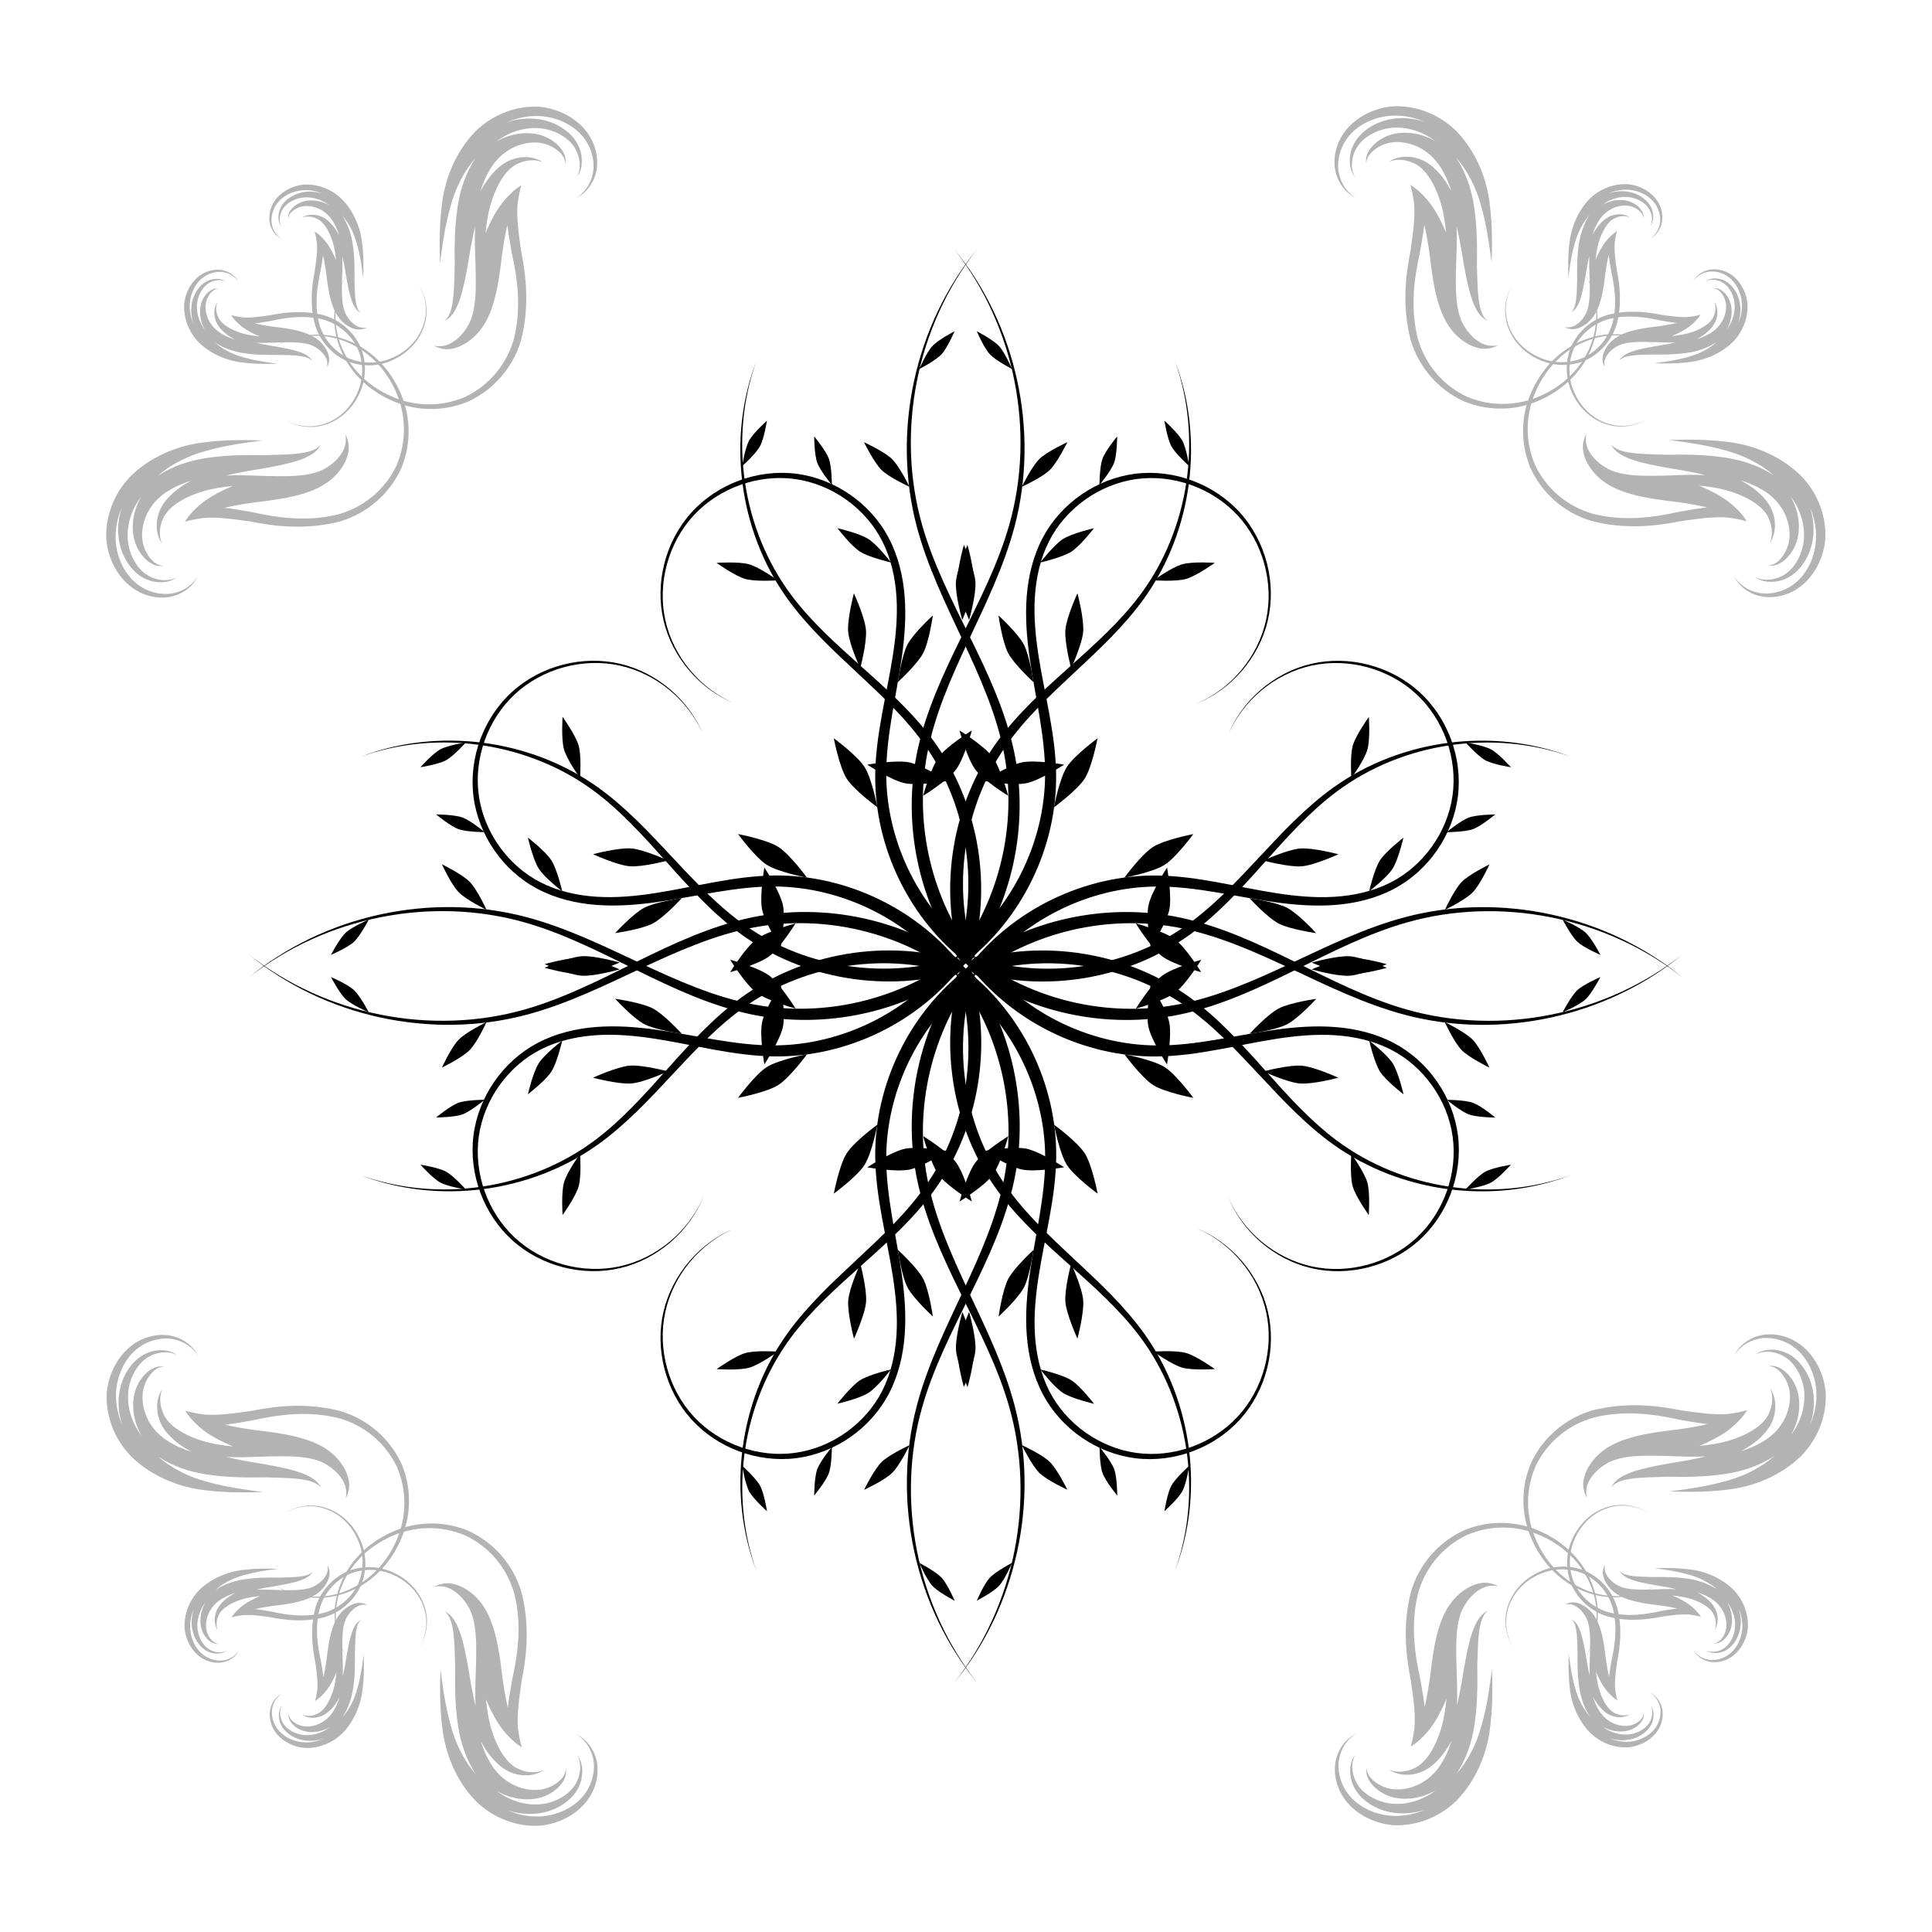 <?xml version="1.0" encoding="UTF-8"?>
<svg version="1.1" viewBox="0 0 1000 1000" xmlns="http://www.w3.org/2000/svg" xmlns:xlink="http://www.w3.org/1999/xlink">
<g transform="translate(0 -52.362)">
<rect transform="translate(0 52.362)" x="-19.355" y="-19.369" width="1040" height="1056.8" color="#000000" fill="#fff"/>
<g transform="matrix(.558 0 0 .558 -637.1 -58.34)" fill-rule="evenodd">
<path d="m330.18 585.82 9.527 3.041c7.924-25.778 9.436-53.282 5.033-79.683-4.391-26.403-14.716-51.81-30.407-73.404-1e-5 0-1e-5 -1e-5 -1e-5 -1e-5 -14.211-19.496-32.077-35.596-49.73-51.358-17.644-15.794-35.374-31.517-49.385-50.294 0 0 0-1e-5 -1e-5 -1e-5 -16.943-22.666-27.86-49.825-32.099-77.984-4.236-28.16-1.818-57.471 7.807-84.425-10.195 26.743-13.291 56.148-9.614 84.677 3.673 28.529 14.136 56.333 30.96 79.885l1e-5 1e-5c13.92 19.455 31.537 35.813 48.853 51.95 17.285 16.148 34.562 32.351 47.776 51.413 0 1e-5 1e-5 1e-5 1e-5 2e-5 14.613 21.011 23.943 45.568 27.606 70.824 3.65 25.258 1.648 51.329-6.326 75.359z"/>
<path d="m329.93 585.26 8.012 5.984c15.442-21.09 26.14-45.445 31.634-70.841 5.502-25.394 5.816-51.896 0.523-77.276-5.927-28.205-18.157-54.303-30.662-79.691 0-1e-5 0-2e-5 -1e-5 -3e-5 -12.523-25.501-25.534-50.771-33.242-77.817v-3e-5c-9.247-32.361-10.255-67.064-3.663-100.25 6.595-33.188 20.818-65.015 41.932-91.645-21.616 26.224-36.544 57.903-43.828 91.249-7.287 33.345-6.965 68.508 1.824 101.68 7.353 27.672 19.993 53.501 32.026 79.165 0 1e-5 1e-5 2e-5 1e-5 3e-5 11.956 25.579 23.537 51.462 28.647 78.702 4.625 24.444 3.812 49.847-1.897 74.002-5.717 24.154-16.346 47.133-31.305 66.744z"/>
<path d="m328.85 582.56 5.992 8.006c20.291-15.443 36.582-35.79 47.676-58.564 11.106-22.768 17.059-48.056 16.726-73.358v-2e-5c-0.203-14.128-2.213-28.032-4.698-41.686v-2e-5c-2.485-13.7-5.426-27.202-7.533-40.754-1e-5 -1e-5 -1e-5 -1e-5 -1e-5 -2e-5 -2.095-13.528-3.388-27.155-2.541-40.652 0.852-13.489 3.817-26.914 9.89-38.853 5.769-11.394 14.509-21.305 24.974-28.786 10.469-7.475 22.716-12.56 35.472-14.342 12.755-1.792 25.981-0.275 38.193 4.069 1e-5 0 2e-5 0 3e-5 1e-5 12.209 4.349 23.465 11.548 32.293 21.074l2e-5 2e-5c8.833 9.522 15.196 21.33 18.636 33.927 3.436 12.598 3.966 26.048 1.173 38.843-2.789 12.795-8.885 24.856-17.319 34.952-8.435 10.095-19.249 18.277-31.443 23.341 12.273-4.87 23.266-12.9 31.922-22.935 8.657-10.034 15.02-22.122 18.065-35.081 3.041-12.96 2.735-26.669-0.576-39.602-3.308-12.933-9.637-25.151-18.601-35.138-8.969-9.982-20.476-17.623-33.072-22.331-12.594-4.713-26.336-6.515-39.762-4.856-13.425 1.669-26.364 6.779-37.506 14.48-11.146 7.695-20.546 18.015-26.91 30.075-6.625 12.607-10.015 26.684-11.095 40.764-1.085 14.072 2e-3 28.161 1.937 41.973 0 1e-5 0 2e-5 1e-5 3e-5 1.931 13.835 4.669 27.448 6.91 41.024v3e-5c2.225 13.532 3.982 27.074 3.939 40.536v3e-5c-0.048 24.031-6.124 47.975-16.976 69.385-10.864 21.404-26.556 40.371-45.763 54.486z"/>
<path d="m297.23 450.39c-9.4-1.92-29.251 1.578-29.251 1.578s16.889 11.004 26.289 12.924c9.4 1.92 29.251-1.578 29.251-1.578s-16.889-11.004-26.289-12.924z"/>
<path d="m267.12 358.35c-0.743-8.822-8.38-25.431-8.38-25.431s-4.731 17.872-3.987 26.693c0.743 8.822 8.38 25.431 8.38 25.431s4.731-17.872 3.987-26.693z"/>
<path d="m185.96 312.76c-7.208-2.056-22.65-0.988-22.65-0.988s12.733 9.104 19.941 11.16c7.208 2.056 22.65 0.988 22.65 0.988s-12.733-9.104-19.941-11.16z"/>
<path d="m185.92 226.81c-2.911 5.337-4.817 17.745-4.817 17.745s9.472-8.453 12.383-13.789c2.911-5.337 4.817-17.745 4.817-17.745s-9.472 8.453-12.383 13.789z"/>
<path d="m354.97 446.5c-5.736-7.69-22.878-18.295-22.878-18.295s5.278 19.454 11.014 27.145c5.736 7.69 22.878 18.295 22.878 18.295s-5.278-19.454-11.014-27.145z"/>
<path d="m419.14 461.59c5.126-8.11 8.887-27.913 8.887-27.913s-16.273 11.896-21.399 20.006c-5.126 8.11-8.887 27.913-8.887 27.913s16.273-11.896 21.399-20.006z"/>
<path d="m342.04 325.7c0.615-8.831-4.392-26.414-4.392-26.414s-7.409 16.938-8.023 25.769c-0.615 8.832 4.392 26.414 4.392 26.414s7.409-16.938 8.023-25.769z"/>
<path d="m376.81 368.48c-4.111-7.84-17.6-20.18-17.6-20.18s2.582 18.306 6.694 26.146c4.111 7.84 17.6 20.18 17.6 20.18s-2.582-18.306-6.694-26.146z"/>
<path d="m285.2 239.61c-5.354-5.246-19.433-11.676-19.433-11.676s6.846 14.077 12.199 19.323 19.433 11.676 19.433 11.676-6.846-14.077-12.199-19.323z"/>
<path d="m409.8 303.99c6.315-4.038 15.744-16.313 15.744-16.313s-15.255 3.508-21.57 7.546c-6.315 4.038-15.744 16.313-15.744 16.313s15.255-3.508 21.57-7.546z"/>
<path d="m313.27 161.12c-4.147 4.445-9.082 15.988-9.082 15.988s11.277-5.83 15.425-10.274c4.147-4.445 9.082-15.988 9.082-15.988s-11.277 5.83-15.425 10.274z"/>
<path d="m431.47 239.4c-2.081 5.712-2.111 18.265-2.111 18.265s8.102-9.773 10.183-15.485c2.081-5.712 2.111-18.265 2.111-18.265s-8.102 9.773-10.183 15.485z"/>
</g>
<path d="m-467.59 365.57c-1.525 4.046-2.174 9.168-2.036 14.61 0.257 5.237 1.384 10.735 2.926 16.313-2.726-4.23-5.16-8.498-7.007-12.808h-1e-5c-4.087-9.934-5.573-20.127-2.019-26.226 2.12-4.192 5.99-7.288 9.468-8.161-4.437 0.16-9.75 3.189-13.052 8.267-3.931 5.641-4.617 14.46-2.921 23.688-3.213-8.196-4.478-16.616-2.539-23.527v-1e-5c1.981-7.881 7.65-14.209 13.461-16.551h1e-5c5.23-2.091 11.064-1.813 13.739 0.63 0.349 0.278 0.68 0.584 0.99 0.912-0.283-0.476-0.605-0.935-0.963-1.365-2.746-3.601-9.687-5.012-16.47-3.018-7.003 2.075-14.218 8.443-17.781 17.554 2.244-9.151 8.177-16.628 15.049-20.423 6.662-3.673 14.449-4.279 19.664-1.909 4.588 1.914 8.134 5.894 9.084 9.524 0.129 0.445 0.231 0.899 0.307 1.356-8e-3 -0.508-0.047-1.018-0.119-1.526-0.496-4.134-3.972-8.999-9.137-11.632h-1e-5c-5.869-3.151-14.886-3.117-22.961 0.867-5.205 2.57-10.058 6.829-13.721 12.352 3.064-5.724 7.412-10.468 12.416-13.723 7.764-5.05 17.144-6.521 24.552-4.317h1e-5c6.522 1.864 11.848 6.444 14.349 11.475 2.547 4.989 2.757 10.927 1.055 15.058 2.213-4.11 2.526-10.443 0.082-16.087-2.405-5.679-7.983-11.075-15.305-13.508h-1e-5c-8.314-2.803-18.959-1.642-28.05 3.897-0.34 0.207-0.677 0.419-1.012 0.637-9.282 6.518-16.3 17.384-17.985 30.352-1.567 14.746 2.905 29.881 10.671 41.856v1e-5c5.393 8.746 11.605 16.411 17.39 23.195-4.837-7.964-10.029-16.761-13.949-26.151-3.928-8.937-5.991-18.863-5.515-27.932 0.723 8.71 3.813 17.624 8.381 25.47 5.222 9.251 11.82 17.535 17.967 25.057h1e-5c7.95 10.642 15.044 19.485 13.451 25.702 3.754-7.205-2.433-18.974-9.009-31.282-3.108-5.52-6.273-11.217-8.92-16.984 3.525 4.829 7.437 9.459 11.322 13.967 8.422 10.035 16.892 19.878 17.811 29.295v1e-5c0.904 6.904-1.109 13.82-4.858 16.498-0.743 0.73-1.643 1.342-2.642 1.846 1.348-0.229 2.654-0.642 3.852-1.275 5.601-2.3 10.005-10.536 9.954-19.92 0.038-12.303-8.188-25.959-15.331-37.481-2.788-4.77-5.428-9.453-7.527-13.994 3.266 3.256 6.93 6.515 10.771 9.92 9.885 8.033 21.468 18.633 28.523 34.122 5.273 12.483 5.069 26.861-1.061 39.304-6.594 12.269-17.808 20.325-29.995 23.473-6.959 1.9-14.313 2.338-21.512 1.163-7.214-1.183-14.097-4.1-19.945-8.563-9.098-7.029-14.841-17.439-16.045-28.519 0.929 11.119 6.433 21.803 15.561 29.199 5.865 4.693 12.848 7.859 20.253 9.245 7.388 1.378 14.996 1.11 22.255-0.699h1e-5c12.741-2.967 24.659-11.121 31.996-24.088 6.766-13.195 7.37-28.524 1.919-42.064-7.361-16.683-19.156-28.236-28.869-36.442-6.675-6.334-12.597-11.991-16.387-17.698-1.871-3.144-3.496-6.186-4.577-8.928z" fill-rule="evenodd"/>
<g id="a" transform="matrix(.395 -.395 .395 .395 -711.06 642.16)">
<path d="m330.18 585.82 9.527 3.041c7.924-25.778 9.436-53.282 5.033-79.683-4.391-26.403-14.716-51.81-30.407-73.404-1e-5 0-1e-5 -1e-5 -1e-5 -1e-5 -14.211-19.496-32.077-35.596-49.73-51.358-17.644-15.794-35.374-31.517-49.385-50.294 0 0 0-1e-5 -1e-5 -1e-5 -16.943-22.666-27.86-49.825-32.099-77.984-4.236-28.16-1.818-57.471 7.807-84.425-10.195 26.743-13.291 56.148-9.614 84.677 3.673 28.529 14.136 56.333 30.96 79.885l1e-5 1e-5c13.92 19.455 31.537 35.813 48.853 51.95 17.285 16.148 34.562 32.351 47.776 51.413 0 1e-5 1e-5 1e-5 1e-5 2e-5 14.613 21.011 23.943 45.568 27.606 70.824 3.65 25.258 1.648 51.329-6.326 75.359z" fill-rule="evenodd"/>
<path d="m329.93 585.26 8.012 5.984c15.442-21.09 26.14-45.445 31.634-70.841 5.502-25.394 5.816-51.896 0.523-77.276-5.927-28.205-18.157-54.303-30.662-79.691 0-1e-5 0-2e-5 -1e-5 -3e-5 -12.523-25.501-25.534-50.771-33.242-77.817v-3e-5c-9.247-32.361-10.255-67.064-3.663-100.25 6.595-33.188 20.818-65.015 41.932-91.645-21.616 26.224-36.544 57.903-43.828 91.249-7.287 33.345-6.965 68.508 1.824 101.68 7.353 27.672 19.993 53.501 32.026 79.165 0 1e-5 1e-5 2e-5 1e-5 3e-5 11.956 25.579 23.537 51.462 28.647 78.702 4.625 24.444 3.812 49.847-1.897 74.002-5.717 24.154-16.346 47.133-31.305 66.744z" fill-rule="evenodd"/>
<path d="m328.85 582.56 5.992 8.006c20.291-15.443 36.582-35.79 47.676-58.564 11.106-22.768 17.059-48.056 16.726-73.358v-2e-5c-0.203-14.128-2.213-28.032-4.698-41.686v-2e-5c-2.485-13.7-5.426-27.202-7.533-40.754-1e-5 -1e-5 -1e-5 -1e-5 -1e-5 -2e-5 -2.095-13.528-3.388-27.155-2.541-40.652 0.852-13.489 3.817-26.914 9.89-38.853 5.769-11.394 14.509-21.305 24.974-28.786 10.469-7.475 22.716-12.56 35.472-14.342 12.755-1.792 25.981-0.275 38.193 4.069 1e-5 0 2e-5 0 3e-5 1e-5 12.209 4.349 23.465 11.548 32.293 21.074l2e-5 2e-5c8.833 9.522 15.196 21.33 18.636 33.927 3.436 12.598 3.966 26.048 1.173 38.843-2.789 12.795-8.885 24.856-17.319 34.952-8.435 10.095-19.249 18.277-31.443 23.341 12.273-4.87 23.266-12.9 31.922-22.935 8.657-10.034 15.02-22.122 18.065-35.081 3.041-12.96 2.735-26.669-0.576-39.602-3.308-12.933-9.637-25.151-18.601-35.138-8.969-9.982-20.476-17.623-33.072-22.331-12.594-4.713-26.336-6.515-39.762-4.856-13.425 1.669-26.364 6.779-37.506 14.48-11.146 7.695-20.546 18.015-26.91 30.075-6.625 12.607-10.015 26.684-11.095 40.764-1.085 14.072 2e-3 28.161 1.937 41.973 0 1e-5 0 2e-5 1e-5 3e-5 1.931 13.835 4.669 27.448 6.91 41.024v3e-5c2.225 13.532 3.982 27.074 3.939 40.536v3e-5c-0.048 24.031-6.124 47.975-16.976 69.385-10.864 21.404-26.556 40.371-45.763 54.486z" fill-rule="evenodd"/>
<path d="m297.23 450.39c-9.4-1.92-29.251 1.578-29.251 1.578s16.889 11.004 26.289 12.924c9.4 1.92 29.251-1.578 29.251-1.578s-16.889-11.004-26.289-12.924z" fill-rule="evenodd"/>
<path d="m267.12 358.35c-0.743-8.822-8.38-25.431-8.38-25.431s-4.731 17.872-3.987 26.693c0.743 8.822 8.38 25.431 8.38 25.431s4.731-17.872 3.987-26.693z" fill-rule="evenodd"/>
<path d="m185.96 312.76c-7.208-2.056-22.65-0.988-22.65-0.988s12.733 9.104 19.941 11.16c7.208 2.056 22.65 0.988 22.65 0.988s-12.733-9.104-19.941-11.16z" fill-rule="evenodd"/>
<path d="m185.92 226.81c-2.911 5.337-4.817 17.745-4.817 17.745s9.472-8.453 12.383-13.789c2.911-5.337 4.817-17.745 4.817-17.745s-9.472 8.453-12.383 13.789z" fill-rule="evenodd"/>
<path d="m354.97 446.5c-5.736-7.69-22.878-18.295-22.878-18.295s5.278 19.454 11.014 27.145c5.736 7.69 22.878 18.295 22.878 18.295s-5.278-19.454-11.014-27.145z" fill-rule="evenodd"/>
<path d="m419.14 461.59c5.126-8.11 8.887-27.913 8.887-27.913s-16.273 11.896-21.399 20.006c-5.126 8.11-8.887 27.913-8.887 27.913s16.273-11.896 21.399-20.006z" fill-rule="evenodd"/>
<path d="m342.04 325.7c0.615-8.831-4.392-26.414-4.392-26.414s-7.409 16.938-8.023 25.769c-0.615 8.832 4.392 26.414 4.392 26.414s7.409-16.938 8.023-25.769z" fill-rule="evenodd"/>
<path d="m376.81 368.48c-4.111-7.84-17.6-20.18-17.6-20.18s2.582 18.306 6.694 26.146c4.111 7.84 17.6 20.18 17.6 20.18s-2.582-18.306-6.694-26.146z" fill-rule="evenodd"/>
<path d="m285.2 239.61c-5.354-5.246-19.433-11.676-19.433-11.676s6.846 14.077 12.199 19.323 19.433 11.676 19.433 11.676-6.846-14.077-12.199-19.323z" fill-rule="evenodd"/>
<path d="m409.8 303.99c6.315-4.038 15.744-16.313 15.744-16.313s-15.255 3.508-21.57 7.546c-6.315 4.038-15.744 16.313-15.744 16.313s15.255-3.508 21.57-7.546z" fill-rule="evenodd"/>
<path d="m313.27 161.12c-4.147 4.445-9.082 15.988-9.082 15.988s11.277-5.83 15.425-10.274c4.147-4.445 9.082-15.988 9.082-15.988s-11.277 5.83-15.425 10.274z" fill-rule="evenodd"/>
<path d="m431.47 239.4c-2.081 5.712-2.111 18.265-2.111 18.265s8.102-9.773 10.183-15.485c2.081-5.712 2.111-18.265 2.111-18.265s-8.102 9.773-10.183 15.485z" fill-rule="evenodd"/>
</g>
<g transform="matrix(.943 -.943 .943 .943 -331.94 430.17)">
<use transform="translate(720.66 -237.26)" width="744.094" height="1052.362" xlink:href="#a"/>
<use transform="matrix(1 0 0 -1 720.66 1248.9)" width="744.094" height="1052.362" xlink:href="#a"/>
<use transform="matrix(0 1 1 0 -366.81 850.21)" width="744.094" height="1052.362" xlink:href="#a"/>
<use transform="matrix(0 -1 1 0 -366.81 161.4)" width="744.094" height="1052.362" xlink:href="#a"/>
<use transform="matrix(0 1 -1 0 1119.3 850.21)" width="744.094" height="1052.362" xlink:href="#a"/>
<use transform="matrix(0 -1 -1 0 1119.3 161.4)" width="744.094" height="1052.362" xlink:href="#a"/>
<use transform="matrix(-1 0 0 1 31.848 -237.26)" width="744.094" height="1052.362" xlink:href="#a"/>
<use transform="matrix(-1 0 0 -1 31.848 1248.9)" width="744.094" height="1052.362" xlink:href="#a"/>
</g>
<use transform="translate(-1357.4 651.1)" width="744.094" height="1052.362" xlink:href="#b"/>
<g transform="translate(-715.79 .89)" filter="url(#filter4341)" opacity=".3">
<g id="b" transform="matrix(.707 -.707 .707 .707 -292.41 654.95)">
<g transform="matrix(.707 .707 -.707 .707 1166.6 324.49)">
<path d="m223.91 87.817c-3.71 2.22-7.404 5.828-10.679 10.176-3.055 4.261-5.592 9.268-7.853 14.595 0.495-5.008 1.243-9.864 2.477-14.387v-3e-6c2.976-10.321 8.152-19.228 14.727-21.795v-1e-6c4.267-1.965 9.223-1.983 12.489-0.504-3.574-2.634-9.619-3.565-15.362-1.642-6.587 1.974-12.607 8.453-17.018 16.735 2.58-8.416 6.826-15.798 12.641-20.004v-1e-6c6.453-4.94 14.827-6.371 20.834-4.592 5.396 1.615 9.792 5.459 10.368 9.037 0.1 0.434 0.169 0.881 0.208 1.33 0.075-0.549 0.108-1.109 0.095-1.668v-2e-6c0.088-4.527-4.469-9.949-11.022-12.605-6.774-2.73-16.385-2.229-24.841 2.691 7.448-5.772 16.744-7.938 24.485-6.637 0 1e-6 1e-5 1e-6 1e-5 1e-6 7.501 1.266 13.976 5.634 16.587 10.733v2e-6c2.403 4.352 2.705 9.674 1.192 13.108-0.176 0.429-0.378 0.847-0.603 1.253 0.309-0.403 0.596-0.827 0.856-1.269 2.183-3.546 2.485-9.518 0.077-14.791v-1e-6c-2.638-6.117-9.72-11.697-18.521-13.599v-1e-6c-5.675-1.225-12.123-0.907-18.427 1.142 5.959-2.577 12.315-3.589 18.257-3.027v1e-6c9.221 0.873 17.481 5.554 21.912 11.886 3.949 5.516 5.272 12.414 4.102 17.909-1.108 5.491-4.636 10.272-8.537 12.449 4.289-1.843 8.472-6.608 10.068-12.548 1.648-5.943 0.635-13.637-3.586-20.096v-3e-6c-4.768-7.365-13.826-13.075-24.391-14.391-0.395-0.049-0.791-0.093-1.188-0.13-11.323-0.667-23.575 3.479-32.959 12.587v2e-6c-10.397 10.574-16.306 25.208-17.67 39.415v6e-6c-1.215 10.203-1.117 20.068-0.804 28.979 1.164-9.244 2.568-19.363 5.337-29.154 2.481-9.442 7.038-18.498 13.05-25.305-4.85 7.27-7.973 16.174-9.274 25.159-1.663 10.492-1.647 21.082-1.51 30.796v1e-5c-0.392 13.278-0.334 24.614-5.448 28.493 7.42-3.308 9.894-16.373 12.397-30.101 0.999-6.256 2.062-12.685 3.575-18.848-0.243 5.974-0.057 12.032 0.181 17.979 0.355 13.096 0.869 26.072-4.268 34.018-3.585 5.969-9.463 10.134-14.063 9.899-1.036 0.11-2.121 0.029-3.217-0.198 1.198 0.658 2.477 1.147 3.81 1.397 5.816 1.681 14.387-2.03 20.183-9.411 7.68-9.612 9.729-25.421 11.3-38.886v-1e-5c0.783-5.469 1.627-10.778 2.807-15.64 0.533 4.581 1.376 9.412 2.267 14.466 2.746 12.438 5.226 27.942 1.12 44.46-3.632 13.055-12.734 24.188-25.271 30.121-12.793 5.508-26.585 4.844-38.087-0.269-6.632-2.839-12.663-7.069-17.57-12.466-4.915-5.412-8.491-11.976-10.295-19.108-2.754-11.162-0.778-22.886 5.168-32.312-6.186 9.286-8.52 21.076-5.97 32.543 1.675 7.322 5.175 14.144 10.113 19.834 4.929 5.673 11.054 10.194 17.863 13.291 11.824 5.599 26.227 6.624 40.036 1.032 13.504-6.127 23.509-17.755 27.66-31.749 0-1e-5 1e-5 -1e-5 1e-5 -2e-5 4.61-17.643 2.556-34.024 0.052-46.491-1.289-9.111-2.409-17.224-1.828-24.05 0.49-3.626 1.109-7.019 1.967-9.839z" fill-rule="evenodd"/>
<path d="m116.9 111.78c2.219 1.328 4.427 3.485 6.386 6.085 1.827 2.548 3.344 5.542 4.696 8.728-0.296-2.995-0.744-5.899-1.481-8.604-1.78-6.172-4.875-11.498-8.807-13.033-2.552-1.175-5.515-1.186-7.469-0.301 2.137-1.575 5.752-2.132 9.186-0.982 3.939 1.18 7.539 5.055 10.177 10.007-1.543-5.033-4.082-9.447-7.559-11.962-3.859-2.954-8.866-3.81-12.459-2.746-3.227 0.966-5.856 3.265-6.2 5.404-0.06 0.26-0.101 0.527-0.124 0.795-0.045-0.328-0.064-0.663-0.057-0.997v-1e-5c-0.053-2.707 2.673-5.95 6.591-7.538 4.051-1.632 9.798-1.333 14.855 1.609-4.454-3.452-10.013-4.747-14.642-3.969h-1e-5c-4.486 0.757-8.358 3.369-9.919 6.418-1.437 2.603-1.618 5.785-0.713 7.838 0.105 0.256 0.226 0.507 0.36 0.749-0.185-0.241-0.357-0.494-0.512-0.759-1.305-2.12-1.486-5.692-0.046-8.845 1.577-3.658 5.812-6.995 11.075-8.132v-1e-6c3.393-0.732 7.25-0.542 11.019 0.683-3.563-1.541-7.364-2.146-10.918-1.81-5.514 0.522-10.454 3.321-13.104 7.108-2.361 3.298-3.152 7.423-2.453 10.71 0.662 3.284 2.772 6.143 5.105 7.444-2.565-1.102-5.066-3.952-6.021-7.504-0.986-3.554-0.38-8.155 2.144-12.017v-2e-6c2.851-4.404 8.268-7.819 14.586-8.606 0.236-0.029 0.473-0.055 0.711-0.078 6.771-0.399 14.098 2.08 19.709 7.527v1e-6c6.217 6.323 9.751 15.074 10.567 23.57 0.727 6.102 0.668 12.001 0.481 17.329-0.696-5.528-1.536-11.579-3.191-17.434-1.484-5.646-4.209-11.062-7.804-15.132 2.9 4.348 4.768 9.672 5.546 15.045 0.995 6.274 0.985 12.607 0.903 18.416 0.234 7.94 0.2 14.719 3.258 17.039-4.437-1.978-5.916-9.791-7.413-18-0.597-3.741-1.233-7.586-2.138-11.271 0.145 3.572 0.034 7.195-0.108 10.751-0.213 7.832-0.519 15.591 2.552 20.343 2.144 3.569 5.659 6.06 8.41 5.92 0.62 0.066 1.268 0.018 1.924-0.118-0.716 0.394-1.481 0.686-2.278 0.835-3.478 1.005-8.603-1.214-12.069-5.628-4.593-5.748-5.818-15.202-6.758-23.254v-1e-5c-0.468-3.271-0.973-6.445-1.679-9.353-0.319 2.74-0.823 5.628-1.355 8.651-1.642 7.438-3.125 16.71-0.67 26.587 2.172 7.807 7.615 14.465 15.112 18.012 7.65 3.294 15.898 2.897 22.776-0.161 3.966-1.698 7.573-4.227 10.507-7.455 2.939-3.237 5.077-7.162 6.157-11.427 1.647-6.675 0.465-13.686-3.09-19.323 3.699 5.553 5.095 12.603 3.57 19.461-1.002 4.379-3.095 8.458-6.047 11.861-2.948 3.392-6.61 6.096-10.682 7.948-7.071 3.348-15.684 3.961-23.942 0.617-8.075-3.664-14.058-10.618-16.541-18.986 0-1e-5 -1e-5 -1e-5 -1e-5 -1e-5 -2.757-10.55-1.529-20.347-0.031-27.802 0.771-5.448 1.441-10.3 1.093-14.382-0.293-2.168-0.663-4.197-1.176-5.883z" fill-rule="evenodd"/>
</g>
<g transform="matrix(-.707 .707 .707 .707 1112.7 324.49)">
<path d="m223.91 87.817c-3.71 2.22-7.404 5.828-10.679 10.176-3.055 4.261-5.592 9.268-7.853 14.595 0.495-5.008 1.243-9.864 2.477-14.387v-3e-6c2.976-10.321 8.152-19.228 14.727-21.795v-1e-6c4.267-1.965 9.223-1.983 12.489-0.504-3.574-2.634-9.619-3.565-15.362-1.642-6.587 1.974-12.607 8.453-17.018 16.735 2.58-8.416 6.826-15.798 12.641-20.004v-1e-6c6.453-4.94 14.827-6.371 20.834-4.592 5.396 1.615 9.792 5.459 10.368 9.037 0.1 0.434 0.169 0.881 0.208 1.33 0.075-0.549 0.108-1.109 0.095-1.668v-2e-6c0.088-4.527-4.469-9.949-11.022-12.605-6.774-2.73-16.385-2.229-24.841 2.691 7.448-5.772 16.744-7.938 24.485-6.637 0 1e-6 1e-5 1e-6 1e-5 1e-6 7.501 1.266 13.976 5.634 16.587 10.733v2e-6c2.403 4.352 2.705 9.674 1.192 13.108-0.176 0.429-0.378 0.847-0.603 1.253 0.309-0.403 0.596-0.827 0.856-1.269 2.183-3.546 2.485-9.518 0.077-14.791v-1e-6c-2.638-6.117-9.72-11.697-18.521-13.599v-1e-6c-5.675-1.225-12.123-0.907-18.427 1.142 5.959-2.577 12.315-3.589 18.257-3.027v1e-6c9.221 0.873 17.481 5.554 21.912 11.886 3.949 5.516 5.272 12.414 4.102 17.909-1.108 5.491-4.636 10.272-8.537 12.449 4.289-1.843 8.472-6.608 10.068-12.548 1.648-5.943 0.635-13.637-3.586-20.096v-3e-6c-4.768-7.365-13.826-13.075-24.391-14.391-0.395-0.049-0.791-0.093-1.188-0.13-11.323-0.667-23.575 3.479-32.959 12.587v2e-6c-10.397 10.574-16.306 25.208-17.67 39.415v6e-6c-1.215 10.203-1.117 20.068-0.804 28.979 1.164-9.244 2.568-19.363 5.337-29.154 2.481-9.442 7.038-18.498 13.05-25.305-4.85 7.27-7.973 16.174-9.274 25.159-1.663 10.492-1.647 21.082-1.51 30.796v1e-5c-0.392 13.278-0.334 24.614-5.448 28.493 7.42-3.308 9.894-16.373 12.397-30.101 0.999-6.256 2.062-12.685 3.575-18.848-0.243 5.974-0.057 12.032 0.181 17.979 0.355 13.096 0.869 26.072-4.268 34.018-3.585 5.969-9.463 10.134-14.063 9.899-1.036 0.11-2.121 0.029-3.217-0.198 1.198 0.658 2.477 1.147 3.81 1.397 5.816 1.681 14.387-2.03 20.183-9.411 7.68-9.612 9.729-25.421 11.3-38.886v-1e-5c0.783-5.469 1.627-10.778 2.807-15.64 0.533 4.581 1.376 9.412 2.267 14.466 2.746 12.438 5.226 27.942 1.12 44.46-3.632 13.055-12.734 24.188-25.271 30.121-12.793 5.508-26.585 4.844-38.087-0.269-6.632-2.839-12.663-7.069-17.57-12.466-4.915-5.412-8.491-11.976-10.295-19.108-2.754-11.162-0.778-22.886 5.168-32.312-6.186 9.286-8.52 21.076-5.97 32.543 1.675 7.322 5.175 14.144 10.113 19.834 4.929 5.673 11.054 10.194 17.863 13.291 11.824 5.599 26.227 6.624 40.036 1.032 13.504-6.127 23.509-17.755 27.66-31.749 0-1e-5 1e-5 -1e-5 1e-5 -2e-5 4.61-17.643 2.556-34.024 0.052-46.491-1.289-9.111-2.409-17.224-1.828-24.05 0.49-3.626 1.109-7.019 1.967-9.839z" fill-rule="evenodd"/>
<path d="m116.9 111.78c2.219 1.328 4.427 3.485 6.386 6.085 1.827 2.548 3.344 5.542 4.696 8.728-0.296-2.995-0.744-5.899-1.481-8.604-1.78-6.172-4.875-11.498-8.807-13.033-2.552-1.175-5.515-1.186-7.469-0.301 2.137-1.575 5.752-2.132 9.186-0.982 3.939 1.18 7.539 5.055 10.177 10.007-1.543-5.033-4.082-9.447-7.559-11.962-3.859-2.954-8.866-3.81-12.459-2.746-3.227 0.966-5.856 3.265-6.2 5.404-0.06 0.26-0.101 0.527-0.124 0.795-0.045-0.328-0.064-0.663-0.057-0.997v-1e-5c-0.053-2.707 2.673-5.95 6.591-7.538 4.051-1.632 9.798-1.333 14.855 1.609-4.454-3.452-10.013-4.747-14.642-3.969h-1e-5c-4.486 0.757-8.358 3.369-9.919 6.418-1.437 2.603-1.618 5.785-0.713 7.838 0.105 0.256 0.226 0.507 0.36 0.749-0.185-0.241-0.357-0.494-0.512-0.759-1.305-2.12-1.486-5.692-0.046-8.845 1.577-3.658 5.812-6.995 11.075-8.132v-1e-6c3.393-0.732 7.25-0.542 11.019 0.683-3.563-1.541-7.364-2.146-10.918-1.81-5.514 0.522-10.454 3.321-13.104 7.108-2.361 3.298-3.152 7.423-2.453 10.71 0.662 3.284 2.772 6.143 5.105 7.444-2.565-1.102-5.066-3.952-6.021-7.504-0.986-3.554-0.38-8.155 2.144-12.017v-2e-6c2.851-4.404 8.268-7.819 14.586-8.606 0.236-0.029 0.473-0.055 0.711-0.078 6.771-0.399 14.098 2.08 19.709 7.527v1e-6c6.217 6.323 9.751 15.074 10.567 23.57 0.727 6.102 0.668 12.001 0.481 17.329-0.696-5.528-1.536-11.579-3.191-17.434-1.484-5.646-4.209-11.062-7.804-15.132 2.9 4.348 4.768 9.672 5.546 15.045 0.995 6.274 0.985 12.607 0.903 18.416 0.234 7.94 0.2 14.719 3.258 17.039-4.437-1.978-5.916-9.791-7.413-18-0.597-3.741-1.233-7.586-2.138-11.271 0.145 3.572 0.034 7.195-0.108 10.751-0.213 7.832-0.519 15.591 2.552 20.343 2.144 3.569 5.659 6.06 8.41 5.92 0.62 0.066 1.268 0.018 1.924-0.118-0.716 0.394-1.481 0.686-2.278 0.835-3.478 1.005-8.603-1.214-12.069-5.628-4.593-5.748-5.818-15.202-6.758-23.254v-1e-5c-0.468-3.271-0.973-6.445-1.679-9.353-0.319 2.74-0.823 5.628-1.355 8.651-1.642 7.438-3.125 16.71-0.67 26.587 2.172 7.807 7.615 14.465 15.112 18.012 7.65 3.294 15.898 2.897 22.776-0.161 3.966-1.698 7.573-4.227 10.507-7.455 2.939-3.237 5.077-7.162 6.157-11.427 1.647-6.675 0.465-13.686-3.09-19.323 3.699 5.553 5.095 12.603 3.57 19.461-1.002 4.379-3.095 8.458-6.047 11.861-2.948 3.392-6.61 6.096-10.682 7.948-7.071 3.348-15.684 3.961-23.942 0.617-8.075-3.664-14.058-10.618-16.541-18.986 0-1e-5 -1e-5 -1e-5 -1e-5 -1e-5 -2.757-10.55-1.529-20.347-0.031-27.802 0.771-5.448 1.441-10.3 1.093-14.382-0.293-2.168-0.663-4.197-1.176-5.883z" fill-rule="evenodd"/>
</g>
</g>
<use transform="matrix(0 -1 1 0 664.32 1767.3)" width="744.094" height="1052.362" xlink:href="#b"/>
<use transform="matrix(0 1 -1 0 1767.3 -664.32)" width="744.094" height="1052.362" xlink:href="#b"/>
<use transform="matrix(-1 0 0 -1 2431.6 1102.9)" width="744.094" height="1052.362" xlink:href="#b"/>
</g>
</g>
</svg>
